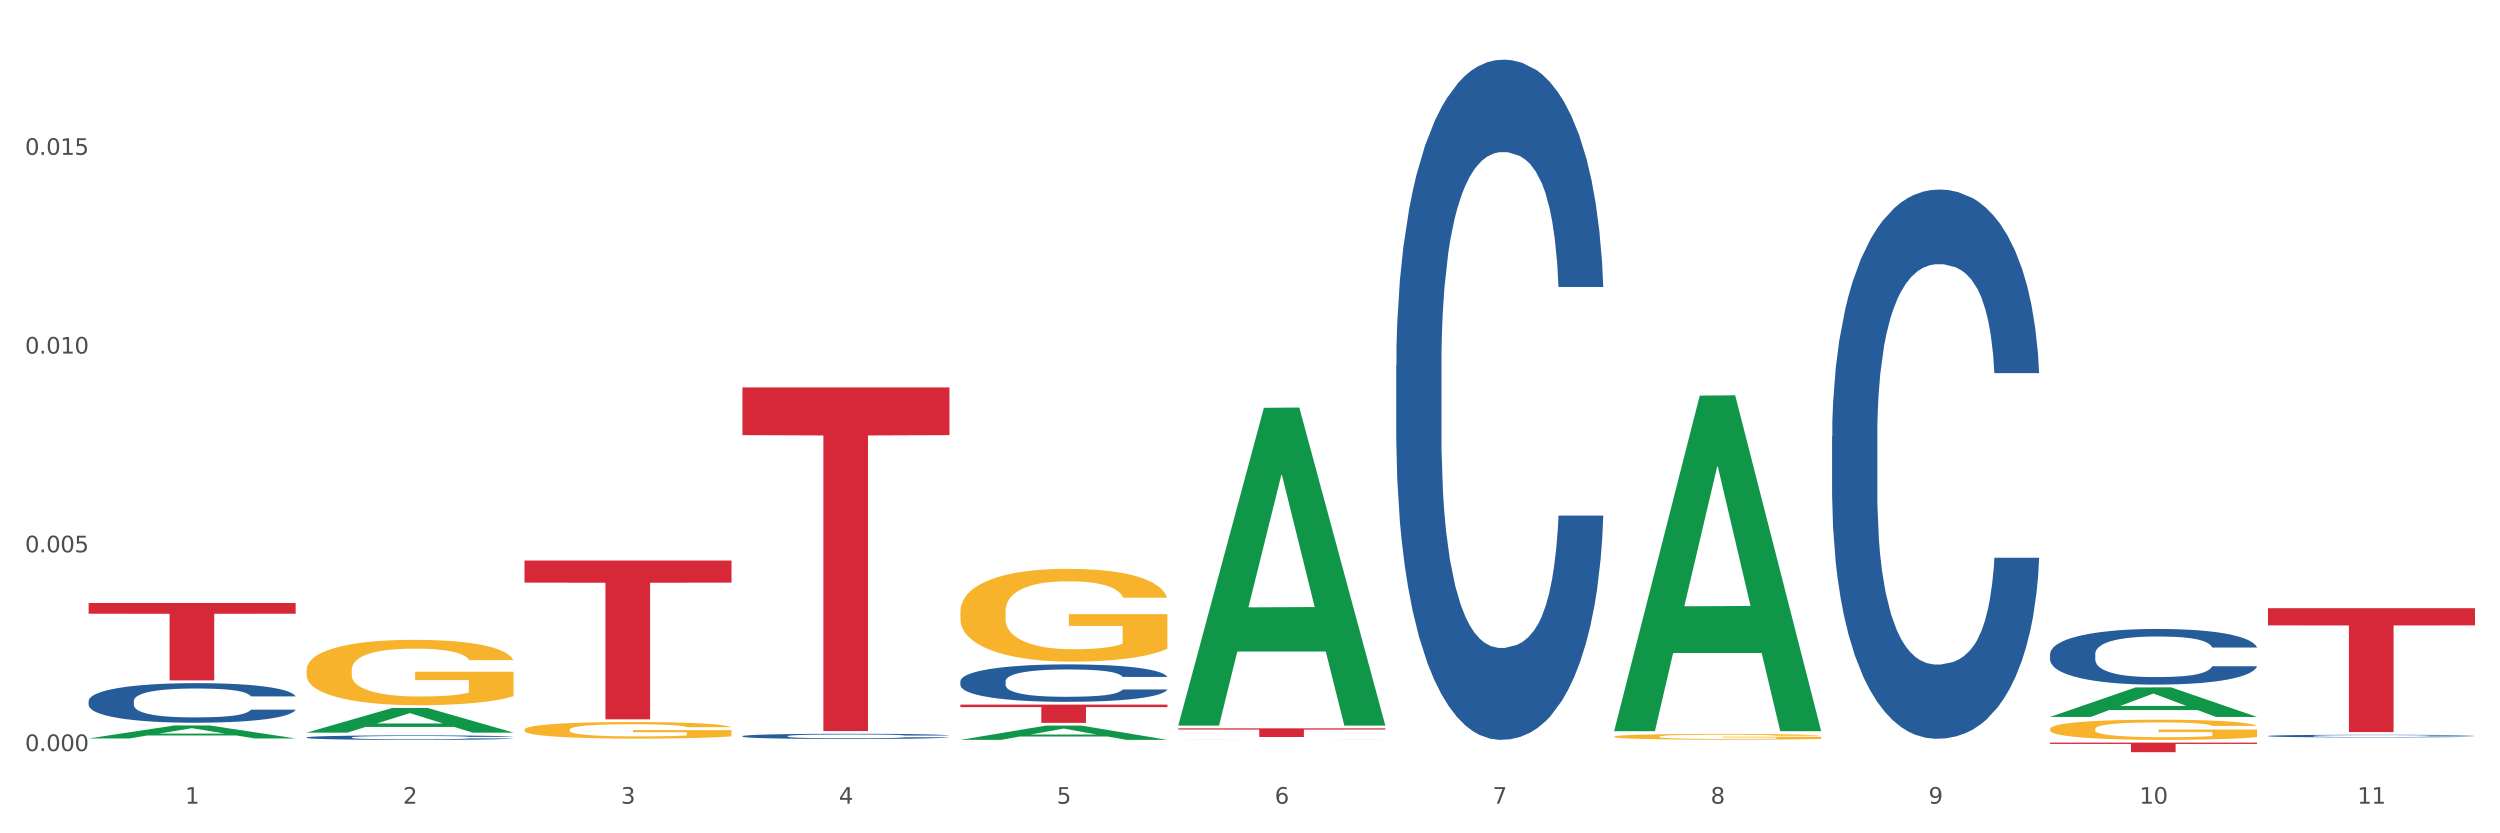 <?xml version="1.0" encoding="utf-8" standalone="no"?>
<!DOCTYPE svg PUBLIC "-//W3C//DTD SVG 1.1//EN"
  "http://www.w3.org/Graphics/SVG/1.1/DTD/svg11.dtd">
<svg xmlns:xlink="http://www.w3.org/1999/xlink" width="1080pt" height="360pt" viewBox="0 0 1080 360" xmlns="http://www.w3.org/2000/svg" version="1.1">
 <rect x="0" y="0" width="1080" height="360" fill="#333333" stroke="none"/>
 <defs>
  <style type="text/css">*{stroke-linejoin: round; stroke-linecap: butt}</style>
 </defs>
 <g id="figure_1">
  <g id="patch_1">
   <path d="M 0 360 
L 1080 360 
L 1080 0 
L 0 0 
z
" style="fill: #ffffff; stroke: #ffffff; stroke-linejoin: miter"/>
  </g>
  <g id="axes_1">
   <g id="matplotlib.axis_1">
    <g id="xtick_1">
     <g id="text_1">
      <!-- 1 -->
      <g style="fill: #4d4d4d" transform="translate(79.949 347.204) scale(0.096 -0.096)">
       <defs>
        <path id="DejaVuSans-31" d="M 794 531 
L 1825 531 
L 1825 4091 
L 703 3866 
L 703 4441 
L 1819 4666 
L 2450 4666 
L 2450 531 
L 3481 531 
L 3481 0 
L 794 0 
L 794 531 
z
" transform="scale(0.016)"/>
       </defs>
       <use xlink:href="#DejaVuSans-31"/>
      </g>
     </g>
    </g>
    <g id="xtick_2">
     <g id="text_2">
      <!-- 2 -->
      <g style="fill: #4d4d4d" transform="translate(174.097 347.204) scale(0.096 -0.096)">
       <defs>
        <path id="DejaVuSans-32" d="M 1228 531 
L 3431 531 
L 3431 0 
L 469 0 
L 469 531 
Q 828 903 1448 1529 
Q 2069 2156 2228 2338 
Q 2531 2678 2651 2914 
Q 2772 3150 2772 3378 
Q 2772 3750 2511 3984 
Q 2250 4219 1831 4219 
Q 1534 4219 1204 4116 
Q 875 4013 500 3803 
L 500 4441 
Q 881 4594 1212 4672 
Q 1544 4750 1819 4750 
Q 2544 4750 2975 4387 
Q 3406 4025 3406 3419 
Q 3406 3131 3298 2873 
Q 3191 2616 2906 2266 
Q 2828 2175 2409 1742 
Q 1991 1309 1228 531 
z
" transform="scale(0.016)"/>
       </defs>
       <use xlink:href="#DejaVuSans-32"/>
      </g>
     </g>
    </g>
    <g id="xtick_3">
     <g id="text_3">
      <!-- 3 -->
      <g style="fill: #4d4d4d" transform="translate(268.244 347.204) scale(0.096 -0.096)">
       <defs>
        <path id="DejaVuSans-33" d="M 2597 2516 
Q 3050 2419 3304 2112 
Q 3559 1806 3559 1356 
Q 3559 666 3084 287 
Q 2609 -91 1734 -91 
Q 1441 -91 1130 -33 
Q 819 25 488 141 
L 488 750 
Q 750 597 1062 519 
Q 1375 441 1716 441 
Q 2309 441 2620 675 
Q 2931 909 2931 1356 
Q 2931 1769 2642 2001 
Q 2353 2234 1838 2234 
L 1294 2234 
L 1294 2753 
L 1863 2753 
Q 2328 2753 2575 2939 
Q 2822 3125 2822 3475 
Q 2822 3834 2567 4026 
Q 2313 4219 1838 4219 
Q 1578 4219 1281 4162 
Q 984 4106 628 3988 
L 628 4550 
Q 988 4650 1302 4700 
Q 1616 4750 1894 4750 
Q 2613 4750 3031 4423 
Q 3450 4097 3450 3541 
Q 3450 3153 3228 2886 
Q 3006 2619 2597 2516 
z
" transform="scale(0.016)"/>
       </defs>
       <use xlink:href="#DejaVuSans-33"/>
      </g>
     </g>
    </g>
    <g id="xtick_4">
     <g id="text_4">
      <!-- 4 -->
      <g style="fill: #4d4d4d" transform="translate(362.392 347.204) scale(0.096 -0.096)">
       <defs>
        <path id="DejaVuSans-34" d="M 2419 4116 
L 825 1625 
L 2419 1625 
L 2419 4116 
z
M 2253 4666 
L 3047 4666 
L 3047 1625 
L 3713 1625 
L 3713 1100 
L 3047 1100 
L 3047 0 
L 2419 0 
L 2419 1100 
L 313 1100 
L 313 1709 
L 2253 4666 
z
" transform="scale(0.016)"/>
       </defs>
       <use xlink:href="#DejaVuSans-34"/>
      </g>
     </g>
    </g>
    <g id="xtick_5">
     <g id="text_5">
      <!-- 5 -->
      <g style="fill: #4d4d4d" transform="translate(456.54 347.204) scale(0.096 -0.096)">
       <defs>
        <path id="DejaVuSans-35" d="M 691 4666 
L 3169 4666 
L 3169 4134 
L 1269 4134 
L 1269 2991 
Q 1406 3038 1543 3061 
Q 1681 3084 1819 3084 
Q 2600 3084 3056 2656 
Q 3513 2228 3513 1497 
Q 3513 744 3044 326 
Q 2575 -91 1722 -91 
Q 1428 -91 1123 -41 
Q 819 9 494 109 
L 494 744 
Q 775 591 1075 516 
Q 1375 441 1709 441 
Q 2250 441 2565 725 
Q 2881 1009 2881 1497 
Q 2881 1984 2565 2268 
Q 2250 2553 1709 2553 
Q 1456 2553 1204 2497 
Q 953 2441 691 2322 
L 691 4666 
z
" transform="scale(0.016)"/>
       </defs>
       <use xlink:href="#DejaVuSans-35"/>
      </g>
     </g>
    </g>
    <g id="xtick_6">
     <g id="text_6">
      <!-- 6 -->
      <g style="fill: #4d4d4d" transform="translate(550.688 347.204) scale(0.096 -0.096)">
       <defs>
        <path id="DejaVuSans-36" d="M 2113 2584 
Q 1688 2584 1439 2293 
Q 1191 2003 1191 1497 
Q 1191 994 1439 701 
Q 1688 409 2113 409 
Q 2538 409 2786 701 
Q 3034 994 3034 1497 
Q 3034 2003 2786 2293 
Q 2538 2584 2113 2584 
z
M 3366 4563 
L 3366 3988 
Q 3128 4100 2886 4159 
Q 2644 4219 2406 4219 
Q 1781 4219 1451 3797 
Q 1122 3375 1075 2522 
Q 1259 2794 1537 2939 
Q 1816 3084 2150 3084 
Q 2853 3084 3261 2657 
Q 3669 2231 3669 1497 
Q 3669 778 3244 343 
Q 2819 -91 2113 -91 
Q 1303 -91 875 529 
Q 447 1150 447 2328 
Q 447 3434 972 4092 
Q 1497 4750 2381 4750 
Q 2619 4750 2861 4703 
Q 3103 4656 3366 4563 
z
" transform="scale(0.016)"/>
       </defs>
       <use xlink:href="#DejaVuSans-36"/>
      </g>
     </g>
    </g>
    <g id="xtick_7">
     <g id="text_7">
      <!-- 7 -->
      <g style="fill: #4d4d4d" transform="translate(644.835 347.204) scale(0.096 -0.096)">
       <defs>
        <path id="DejaVuSans-37" d="M 525 4666 
L 3525 4666 
L 3525 4397 
L 1831 0 
L 1172 0 
L 2766 4134 
L 525 4134 
L 525 4666 
z
" transform="scale(0.016)"/>
       </defs>
       <use xlink:href="#DejaVuSans-37"/>
      </g>
     </g>
    </g>
    <g id="xtick_8">
     <g id="text_8">
      <!-- 8 -->
      <g style="fill: #4d4d4d" transform="translate(738.983 347.204) scale(0.096 -0.096)">
       <defs>
        <path id="DejaVuSans-38" d="M 2034 2216 
Q 1584 2216 1326 1975 
Q 1069 1734 1069 1313 
Q 1069 891 1326 650 
Q 1584 409 2034 409 
Q 2484 409 2743 651 
Q 3003 894 3003 1313 
Q 3003 1734 2745 1975 
Q 2488 2216 2034 2216 
z
M 1403 2484 
Q 997 2584 770 2862 
Q 544 3141 544 3541 
Q 544 4100 942 4425 
Q 1341 4750 2034 4750 
Q 2731 4750 3128 4425 
Q 3525 4100 3525 3541 
Q 3525 3141 3298 2862 
Q 3072 2584 2669 2484 
Q 3125 2378 3379 2068 
Q 3634 1759 3634 1313 
Q 3634 634 3220 271 
Q 2806 -91 2034 -91 
Q 1263 -91 848 271 
Q 434 634 434 1313 
Q 434 1759 690 2068 
Q 947 2378 1403 2484 
z
M 1172 3481 
Q 1172 3119 1398 2916 
Q 1625 2713 2034 2713 
Q 2441 2713 2670 2916 
Q 2900 3119 2900 3481 
Q 2900 3844 2670 4047 
Q 2441 4250 2034 4250 
Q 1625 4250 1398 4047 
Q 1172 3844 1172 3481 
z
" transform="scale(0.016)"/>
       </defs>
       <use xlink:href="#DejaVuSans-38"/>
      </g>
     </g>
    </g>
    <g id="xtick_9">
     <g id="text_9">
      <!-- 9 -->
      <g style="fill: #4d4d4d" transform="translate(833.131 347.204) scale(0.096 -0.096)">
       <defs>
        <path id="DejaVuSans-39" d="M 703 97 
L 703 672 
Q 941 559 1184 500 
Q 1428 441 1663 441 
Q 2288 441 2617 861 
Q 2947 1281 2994 2138 
Q 2813 1869 2534 1725 
Q 2256 1581 1919 1581 
Q 1219 1581 811 2004 
Q 403 2428 403 3163 
Q 403 3881 828 4315 
Q 1253 4750 1959 4750 
Q 2769 4750 3195 4129 
Q 3622 3509 3622 2328 
Q 3622 1225 3098 567 
Q 2575 -91 1691 -91 
Q 1453 -91 1209 -44 
Q 966 3 703 97 
z
M 1959 2075 
Q 2384 2075 2632 2365 
Q 2881 2656 2881 3163 
Q 2881 3666 2632 3958 
Q 2384 4250 1959 4250 
Q 1534 4250 1286 3958 
Q 1038 3666 1038 3163 
Q 1038 2656 1286 2365 
Q 1534 2075 1959 2075 
z
" transform="scale(0.016)"/>
       </defs>
       <use xlink:href="#DejaVuSans-39"/>
      </g>
     </g>
    </g>
    <g id="xtick_10">
     <g id="text_10">
      <!-- 10 -->
      <g style="fill: #4d4d4d" transform="translate(924.224 347.204) scale(0.096 -0.096)">
       <defs>
        <path id="DejaVuSans-30" d="M 2034 4250 
Q 1547 4250 1301 3770 
Q 1056 3291 1056 2328 
Q 1056 1369 1301 889 
Q 1547 409 2034 409 
Q 2525 409 2770 889 
Q 3016 1369 3016 2328 
Q 3016 3291 2770 3770 
Q 2525 4250 2034 4250 
z
M 2034 4750 
Q 2819 4750 3233 4129 
Q 3647 3509 3647 2328 
Q 3647 1150 3233 529 
Q 2819 -91 2034 -91 
Q 1250 -91 836 529 
Q 422 1150 422 2328 
Q 422 3509 836 4129 
Q 1250 4750 2034 4750 
z
" transform="scale(0.016)"/>
       </defs>
       <use xlink:href="#DejaVuSans-31"/>
       <use xlink:href="#DejaVuSans-30" transform="translate(63.623 0)"/>
      </g>
     </g>
    </g>
    <g id="xtick_11">
     <g id="text_11">
      <!-- 11 -->
      <g style="fill: #4d4d4d" transform="translate(1018.372 347.204) scale(0.096 -0.096)">
       <use xlink:href="#DejaVuSans-31"/>
       <use xlink:href="#DejaVuSans-31" transform="translate(63.623 0)"/>
      </g>
     </g>
    </g>
    <g id="xtick_12"/>
    <g id="xtick_13"/>
    <g id="xtick_14"/>
    <g id="xtick_15"/>
    <g id="xtick_16"/>
    <g id="xtick_17"/>
    <g id="xtick_18"/>
    <g id="xtick_19"/>
    <g id="xtick_20"/>
    <g id="xtick_21"/>
   </g>
   <g id="matplotlib.axis_2">
    <g id="ytick_1">
     <g id="text_12">
      <!-- 0.000 -->
      <g style="fill: #4d4d4d" transform="translate(10.8 324.458) scale(0.096 -0.096)">
       <defs>
        <path id="DejaVuSans-2e" d="M 684 794 
L 1344 794 
L 1344 0 
L 684 0 
L 684 794 
z
" transform="scale(0.016)"/>
       </defs>
       <use xlink:href="#DejaVuSans-30"/>
       <use xlink:href="#DejaVuSans-2e" transform="translate(63.623 0)"/>
       <use xlink:href="#DejaVuSans-30" transform="translate(95.41 0)"/>
       <use xlink:href="#DejaVuSans-30" transform="translate(159.033 0)"/>
       <use xlink:href="#DejaVuSans-30" transform="translate(222.656 0)"/>
      </g>
     </g>
    </g>
    <g id="ytick_2">
     <g id="text_13">
      <!-- 0.005 -->
      <g style="fill: #4d4d4d" transform="translate(10.8 238.602) scale(0.096 -0.096)">
       <use xlink:href="#DejaVuSans-30"/>
       <use xlink:href="#DejaVuSans-2e" transform="translate(63.623 0)"/>
       <use xlink:href="#DejaVuSans-30" transform="translate(95.41 0)"/>
       <use xlink:href="#DejaVuSans-30" transform="translate(159.033 0)"/>
       <use xlink:href="#DejaVuSans-35" transform="translate(222.656 0)"/>
      </g>
     </g>
    </g>
    <g id="ytick_3">
     <g id="text_14">
      <!-- 0.010 -->
      <g style="fill: #4d4d4d" transform="translate(10.8 152.746) scale(0.096 -0.096)">
       <use xlink:href="#DejaVuSans-30"/>
       <use xlink:href="#DejaVuSans-2e" transform="translate(63.623 0)"/>
       <use xlink:href="#DejaVuSans-30" transform="translate(95.41 0)"/>
       <use xlink:href="#DejaVuSans-31" transform="translate(159.033 0)"/>
       <use xlink:href="#DejaVuSans-30" transform="translate(222.656 0)"/>
      </g>
     </g>
    </g>
    <g id="ytick_4">
     <g id="text_15">
      <!-- 0.015 -->
      <g style="fill: #4d4d4d" transform="translate(10.8 66.89) scale(0.096 -0.096)">
       <use xlink:href="#DejaVuSans-30"/>
       <use xlink:href="#DejaVuSans-2e" transform="translate(63.623 0)"/>
       <use xlink:href="#DejaVuSans-30" transform="translate(95.41 0)"/>
       <use xlink:href="#DejaVuSans-31" transform="translate(159.033 0)"/>
       <use xlink:href="#DejaVuSans-35" transform="translate(222.656 0)"/>
      </g>
     </g>
    </g>
    <g id="ytick_5"/>
    <g id="ytick_6"/>
    <g id="ytick_7"/>
    <g id="ytick_8"/>
   </g>
   <g id="PolyCollection_1">
    <path d="M 38.283 319.004 
L 38.375 318.999 
L 75.258 313.408 
L 90.564 313.402 
L 127.723 319.015 
L 110.02 319.015 
L 101.998 317.708 
L 63.916 317.708 
L 63.64 317.729 
L 55.894 319.015 
L 38.283 319.015 
L 38.283 319.004 
L 68.711 316.928 
L 97.203 316.922 
L 83.095 314.598 
L 82.911 314.588 
L 82.727 314.604 
L 68.619 316.922 
L 68.711 316.928 
L 38.283 319.004 
z
" clip-path="url(#p305542e93d)" style="fill: #109648"/>
    <path d="M 509.021 314.652 
L 598.462 314.652 
L 598.462 315.171 
L 563.279 315.174 
L 563.279 318.386 
L 543.992 318.386 
L 543.992 315.174 
L 509.021 315.171 
L 509.021 314.656 
L 509.021 314.652 
z
" clip-path="url(#p305542e93d)" style="fill: #d62839"/>
    <path d="M 414.874 304.378 
L 504.314 304.378 
L 504.314 305.474 
L 469.131 305.482 
L 469.131 312.268 
L 449.844 312.268 
L 449.844 305.482 
L 414.874 305.474 
L 414.874 304.385 
L 414.874 304.378 
z
" clip-path="url(#p305542e93d)" style="fill: #d62839"/>
    <path d="M 320.726 167.349 
L 410.166 167.349 
L 410.166 187.98 
L 374.984 188.119 
L 374.984 315.81 
L 355.697 315.81 
L 355.697 188.119 
L 320.726 187.98 
L 320.726 167.488 
L 320.726 167.349 
z
" clip-path="url(#p305542e93d)" style="fill: #d62839"/>
    <path d="M 38.283 302.803 
L 38.389 302.788 
L 38.389 302.35 
L 38.706 301.757 
L 39.869 300.663 
L 41.349 299.835 
L 43.886 298.867 
L 45.261 298.461 
L 47.058 298.008 
L 50.758 297.274 
L 54.987 296.649 
L 57.947 296.305 
L 60.167 296.087 
L 65.136 295.696 
L 67.991 295.524 
L 70.951 295.384 
L 73.488 295.29 
L 77.717 295.181 
L 81.1 295.134 
L 85.012 295.118 
L 88.289 295.134 
L 92.624 295.196 
L 98.967 295.384 
L 101.399 295.493 
L 104.676 295.681 
L 108.059 295.93 
L 110.808 296.18 
L 113.98 296.54 
L 117.257 297.008 
L 120.429 297.602 
L 122.649 298.148 
L 124.446 298.726 
L 126.032 299.429 
L 127.195 300.195 
L 127.723 300.835 
L 108.376 300.835 
L 107.848 300.257 
L 106.79 299.632 
L 105.733 299.211 
L 104.57 298.867 
L 102.773 298.476 
L 101.187 298.227 
L 98.544 297.93 
L 96.113 297.742 
L 94.104 297.633 
L 91.672 297.539 
L 86.492 297.446 
L 82.792 297.446 
L 80.466 297.477 
L 77.611 297.555 
L 75.18 297.664 
L 72.325 297.852 
L 70.105 298.055 
L 67.885 298.32 
L 66.616 298.508 
L 64.713 298.851 
L 63.445 299.133 
L 61.753 299.617 
L 60.802 299.96 
L 59.11 300.851 
L 58.37 301.507 
L 58.053 301.96 
L 57.841 302.46 
L 57.841 304.896 
L 58.476 305.99 
L 59.004 306.458 
L 59.85 306.989 
L 61.436 307.677 
L 63.762 308.348 
L 66.193 308.833 
L 68.202 309.129 
L 70.105 309.348 
L 72.008 309.52 
L 74.334 309.676 
L 76.237 309.77 
L 79.091 309.863 
L 82.475 309.91 
L 85.118 309.91 
L 90.509 309.832 
L 92.941 309.754 
L 95.267 309.645 
L 97.804 309.473 
L 99.813 309.285 
L 100.976 309.145 
L 102.879 308.848 
L 104.359 308.536 
L 105.628 308.176 
L 106.473 307.864 
L 107.425 307.395 
L 108.165 306.864 
L 108.376 306.583 
L 127.723 306.583 
L 127.3 307.146 
L 126.56 307.692 
L 125.08 308.426 
L 123.917 308.848 
L 122.12 309.364 
L 120.217 309.801 
L 117.574 310.285 
L 115.142 310.644 
L 112.605 310.957 
L 109.856 311.238 
L 104.887 311.628 
L 103.09 311.738 
L 99.284 311.925 
L 96.324 312.035 
L 91.989 312.144 
L 87.549 312.206 
L 82.897 312.222 
L 78.774 312.191 
L 74.228 312.097 
L 71.374 312.003 
L 68.202 311.863 
L 64.502 311.644 
L 61.013 311.379 
L 57.736 311.066 
L 54.67 310.707 
L 51.815 310.301 
L 48.115 309.629 
L 45.366 308.973 
L 43.358 308.364 
L 41.983 307.848 
L 40.609 307.192 
L 39.869 306.739 
L 38.706 305.646 
L 38.283 304.631 
L 38.283 302.803 
z
" clip-path="url(#p305542e93d)" style="fill: #255c99"/>
    <path d="M 132.431 318.558 
L 132.536 318.556 
L 132.536 318.506 
L 132.854 318.438 
L 134.016 318.314 
L 135.497 318.22 
L 138.034 318.109 
L 139.408 318.063 
L 141.206 318.012 
L 144.906 317.928 
L 149.135 317.857 
L 152.095 317.818 
L 154.315 317.793 
L 159.284 317.748 
L 162.138 317.729 
L 165.099 317.713 
L 167.636 317.702 
L 171.865 317.69 
L 175.248 317.684 
L 179.16 317.682 
L 182.437 317.684 
L 186.771 317.691 
L 193.115 317.713 
L 195.546 317.725 
L 198.824 317.747 
L 202.207 317.775 
L 204.956 317.803 
L 208.127 317.844 
L 211.405 317.898 
L 214.576 317.965 
L 216.796 318.028 
L 218.594 318.093 
L 220.179 318.173 
L 221.342 318.261 
L 221.871 318.334 
L 202.524 318.334 
L 201.995 318.268 
L 200.938 318.197 
L 199.881 318.149 
L 198.718 318.109 
L 196.921 318.065 
L 195.335 318.036 
L 192.692 318.003 
L 190.26 317.981 
L 188.252 317.969 
L 185.82 317.958 
L 180.64 317.948 
L 176.939 317.948 
L 174.614 317.951 
L 171.759 317.96 
L 169.327 317.972 
L 166.473 317.994 
L 164.253 318.017 
L 162.033 318.047 
L 160.764 318.068 
L 158.861 318.108 
L 157.592 318.14 
L 155.901 318.195 
L 154.949 318.234 
L 153.258 318.335 
L 152.518 318.41 
L 152.201 318.462 
L 151.989 318.519 
L 151.989 318.796 
L 152.623 318.921 
L 153.152 318.974 
L 153.998 319.034 
L 155.584 319.113 
L 157.91 319.189 
L 160.341 319.244 
L 162.35 319.278 
L 164.253 319.303 
L 166.156 319.323 
L 168.482 319.34 
L 170.385 319.351 
L 173.239 319.362 
L 176.622 319.367 
L 179.265 319.367 
L 184.657 319.358 
L 187.089 319.349 
L 189.414 319.337 
L 191.952 319.317 
L 193.961 319.296 
L 195.123 319.28 
L 197.026 319.246 
L 198.507 319.211 
L 199.775 319.17 
L 200.621 319.134 
L 201.572 319.081 
L 202.313 319.02 
L 202.524 318.988 
L 221.871 318.988 
L 221.448 319.052 
L 220.708 319.114 
L 219.228 319.198 
L 218.065 319.246 
L 216.268 319.305 
L 214.365 319.355 
L 211.722 319.41 
L 209.29 319.451 
L 206.753 319.486 
L 204.004 319.518 
L 199.035 319.563 
L 197.238 319.575 
L 193.432 319.597 
L 190.472 319.609 
L 186.137 319.621 
L 181.697 319.629 
L 177.045 319.63 
L 172.922 319.627 
L 168.376 319.616 
L 165.521 319.605 
L 162.35 319.589 
L 158.65 319.565 
L 155.161 319.534 
L 151.883 319.499 
L 148.817 319.458 
L 145.963 319.412 
L 142.263 319.335 
L 139.514 319.26 
L 137.505 319.191 
L 136.131 319.132 
L 134.757 319.058 
L 134.016 319.006 
L 132.854 318.881 
L 132.431 318.766 
L 132.431 318.558 
z
" clip-path="url(#p305542e93d)" style="fill: #255c99"/>
    <path d="M 320.726 318.003 
L 320.832 318.001 
L 320.832 317.943 
L 321.149 317.865 
L 322.312 317.721 
L 323.792 317.612 
L 326.329 317.484 
L 327.704 317.43 
L 329.501 317.371 
L 333.201 317.274 
L 337.43 317.192 
L 340.39 317.146 
L 342.61 317.118 
L 347.579 317.066 
L 350.434 317.043 
L 353.394 317.025 
L 355.931 317.013 
L 360.16 316.998 
L 363.543 316.992 
L 367.455 316.99 
L 370.732 316.992 
L 375.067 317 
L 381.41 317.025 
L 383.842 317.039 
L 387.119 317.064 
L 390.502 317.097 
L 393.251 317.13 
L 396.423 317.177 
L 399.7 317.239 
L 402.872 317.317 
L 405.092 317.389 
L 406.889 317.465 
L 408.475 317.558 
L 409.638 317.659 
L 410.166 317.743 
L 390.819 317.743 
L 390.291 317.667 
L 389.233 317.585 
L 388.176 317.529 
L 387.013 317.484 
L 385.216 317.432 
L 383.63 317.4 
L 380.987 317.36 
L 378.556 317.336 
L 376.547 317.321 
L 374.115 317.309 
L 368.935 317.297 
L 365.235 317.297 
L 362.909 317.301 
L 360.054 317.311 
L 357.623 317.325 
L 354.768 317.35 
L 352.548 317.377 
L 350.328 317.412 
L 349.059 317.437 
L 347.156 317.482 
L 345.888 317.519 
L 344.196 317.583 
L 343.245 317.628 
L 341.553 317.745 
L 340.813 317.832 
L 340.496 317.891 
L 340.284 317.957 
L 340.284 318.278 
L 340.919 318.422 
L 341.447 318.484 
L 342.293 318.554 
L 343.879 318.645 
L 346.205 318.733 
L 348.636 318.797 
L 350.645 318.836 
L 352.548 318.865 
L 354.451 318.888 
L 356.777 318.908 
L 358.68 318.921 
L 361.534 318.933 
L 364.918 318.939 
L 367.561 318.939 
L 372.952 318.929 
L 375.384 318.919 
L 377.71 318.904 
L 380.247 318.881 
L 382.256 318.857 
L 383.419 318.838 
L 385.322 318.799 
L 386.802 318.758 
L 388.071 318.711 
L 388.916 318.669 
L 389.868 318.608 
L 390.608 318.538 
L 390.819 318.501 
L 410.166 318.501 
L 409.743 318.575 
L 409.003 318.647 
L 407.523 318.744 
L 406.36 318.799 
L 404.563 318.867 
L 402.66 318.925 
L 400.017 318.988 
L 397.585 319.036 
L 395.048 319.077 
L 392.299 319.114 
L 387.33 319.165 
L 385.533 319.18 
L 381.727 319.205 
L 378.767 319.219 
L 374.432 319.233 
L 369.992 319.242 
L 365.34 319.244 
L 361.217 319.24 
L 356.671 319.227 
L 353.817 319.215 
L 350.645 319.196 
L 346.945 319.168 
L 343.456 319.133 
L 340.179 319.091 
L 337.113 319.044 
L 334.258 318.991 
L 330.558 318.902 
L 327.809 318.816 
L 325.801 318.735 
L 324.426 318.667 
L 323.052 318.581 
L 322.312 318.521 
L 321.149 318.377 
L 320.726 318.243 
L 320.726 318.003 
z
" clip-path="url(#p305542e93d)" style="fill: #255c99"/>
    <path d="M 414.874 294.287 
L 414.979 294.272 
L 414.979 293.859 
L 415.297 293.297 
L 416.46 292.263 
L 417.94 291.48 
L 420.477 290.563 
L 421.851 290.179 
L 423.649 289.751 
L 427.349 289.056 
L 431.578 288.465 
L 434.538 288.14 
L 436.758 287.933 
L 441.727 287.564 
L 444.581 287.401 
L 447.542 287.268 
L 450.079 287.18 
L 454.308 287.076 
L 457.691 287.032 
L 461.603 287.017 
L 464.88 287.032 
L 469.214 287.091 
L 475.558 287.268 
L 477.989 287.372 
L 481.267 287.549 
L 484.65 287.785 
L 487.399 288.022 
L 490.57 288.362 
L 493.848 288.805 
L 497.019 289.367 
L 499.239 289.884 
L 501.037 290.43 
L 502.622 291.095 
L 503.785 291.819 
L 504.314 292.425 
L 484.967 292.425 
L 484.438 291.879 
L 483.381 291.288 
L 482.324 290.889 
L 481.161 290.563 
L 479.364 290.194 
L 477.778 289.958 
L 475.135 289.677 
L 472.703 289.5 
L 470.695 289.396 
L 468.263 289.307 
L 463.083 289.219 
L 459.382 289.219 
L 457.057 289.248 
L 454.202 289.322 
L 451.77 289.426 
L 448.916 289.603 
L 446.696 289.795 
L 444.476 290.046 
L 443.207 290.224 
L 441.304 290.549 
L 440.035 290.815 
L 438.344 291.273 
L 437.392 291.598 
L 435.701 292.44 
L 434.961 293.061 
L 434.644 293.489 
L 434.432 293.962 
L 434.432 296.267 
L 435.066 297.302 
L 435.595 297.745 
L 436.441 298.247 
L 438.027 298.898 
L 440.353 299.533 
L 442.784 299.991 
L 444.793 300.272 
L 446.696 300.479 
L 448.599 300.641 
L 450.925 300.789 
L 452.828 300.878 
L 455.682 300.966 
L 459.065 301.011 
L 461.708 301.011 
L 467.1 300.937 
L 469.532 300.863 
L 471.858 300.759 
L 474.395 300.597 
L 476.404 300.42 
L 477.566 300.287 
L 479.469 300.006 
L 480.95 299.71 
L 482.218 299.37 
L 483.064 299.075 
L 484.015 298.632 
L 484.756 298.129 
L 484.967 297.863 
L 504.314 297.863 
L 503.891 298.395 
L 503.151 298.912 
L 501.671 299.607 
L 500.508 300.006 
L 498.711 300.493 
L 496.808 300.907 
L 494.165 301.365 
L 491.733 301.705 
L 489.196 302.001 
L 486.447 302.267 
L 481.478 302.636 
L 479.681 302.74 
L 475.875 302.917 
L 472.915 303.02 
L 468.58 303.124 
L 464.14 303.183 
L 459.488 303.198 
L 455.365 303.168 
L 450.819 303.079 
L 447.964 302.991 
L 444.793 302.858 
L 441.093 302.651 
L 437.604 302.4 
L 434.326 302.104 
L 431.26 301.764 
L 428.406 301.38 
L 424.706 300.745 
L 421.957 300.124 
L 419.948 299.548 
L 418.574 299.06 
L 417.2 298.44 
L 416.46 298.011 
L 415.297 296.977 
L 414.874 296.016 
L 414.874 294.287 
z
" clip-path="url(#p305542e93d)" style="fill: #255c99"/>
    <path d="M 603.169 157.8 
L 603.275 157.532 
L 603.275 150.017 
L 603.592 139.819 
L 604.755 121.033 
L 606.235 106.809 
L 608.772 90.17 
L 610.147 83.192 
L 611.944 75.409 
L 615.644 62.795 
L 619.873 52.06 
L 622.833 46.156 
L 625.053 42.399 
L 630.022 35.689 
L 632.877 32.737 
L 635.837 30.322 
L 638.374 28.712 
L 642.603 26.833 
L 645.986 26.028 
L 649.898 25.759 
L 653.175 26.028 
L 657.51 27.101 
L 663.853 30.322 
L 666.285 32.201 
L 669.562 35.421 
L 672.945 39.715 
L 675.694 44.009 
L 678.866 50.182 
L 682.143 58.233 
L 685.315 68.431 
L 687.535 77.824 
L 689.332 87.754 
L 690.918 99.831 
L 692.081 112.981 
L 692.609 123.985 
L 673.262 123.985 
L 672.734 114.055 
L 671.676 103.32 
L 670.619 96.074 
L 669.456 90.17 
L 667.659 83.46 
L 666.073 79.166 
L 663.43 74.067 
L 660.999 70.847 
L 658.99 68.968 
L 656.558 67.358 
L 651.378 65.747 
L 647.678 65.747 
L 645.352 66.284 
L 642.497 67.626 
L 640.066 69.505 
L 637.211 72.725 
L 634.991 76.214 
L 632.771 80.776 
L 631.502 83.997 
L 629.599 89.901 
L 628.331 94.732 
L 626.639 103.052 
L 625.688 108.956 
L 623.996 124.253 
L 623.256 135.525 
L 622.939 143.308 
L 622.727 151.896 
L 622.727 193.762 
L 623.362 212.549 
L 623.89 220.6 
L 624.736 229.725 
L 626.322 241.533 
L 628.648 253.073 
L 631.079 261.393 
L 633.088 266.492 
L 634.991 270.249 
L 636.894 273.201 
L 639.22 275.885 
L 641.123 277.495 
L 643.977 279.106 
L 647.361 279.911 
L 650.004 279.911 
L 655.395 278.569 
L 657.827 277.227 
L 660.153 275.348 
L 662.69 272.396 
L 664.699 269.176 
L 665.862 266.76 
L 667.765 261.661 
L 669.245 256.294 
L 670.514 250.121 
L 671.359 244.754 
L 672.311 236.702 
L 673.051 227.578 
L 673.262 222.747 
L 692.609 222.747 
L 692.186 232.408 
L 691.446 241.802 
L 689.966 254.415 
L 688.803 261.661 
L 687.006 270.518 
L 685.103 278.032 
L 682.46 286.352 
L 680.028 292.524 
L 677.491 297.892 
L 674.742 302.723 
L 669.773 309.432 
L 667.976 311.311 
L 664.17 314.531 
L 661.21 316.41 
L 656.875 318.288 
L 652.435 319.362 
L 647.783 319.63 
L 643.66 319.094 
L 639.114 317.483 
L 636.26 315.873 
L 633.088 313.458 
L 629.388 309.7 
L 625.899 305.138 
L 622.622 299.771 
L 619.556 293.598 
L 616.701 286.62 
L 613.001 275.08 
L 610.252 263.808 
L 608.244 253.342 
L 606.869 244.485 
L 605.495 233.214 
L 604.755 225.431 
L 603.592 206.644 
L 603.169 189.2 
L 603.169 157.8 
z
" clip-path="url(#p305542e93d)" style="fill: #255c99"/>
    <path d="M 885.612 320.811 
L 975.052 320.811 
L 975.052 321.386 
L 939.87 321.39 
L 939.87 324.95 
L 920.583 324.95 
L 920.583 321.39 
L 885.612 321.386 
L 885.612 320.814 
L 885.612 320.811 
z
" clip-path="url(#p305542e93d)" style="fill: #d62839"/>
    <path d="M 791.464 188.492 
L 791.57 188.275 
L 791.57 182.207 
L 791.887 173.973 
L 793.05 158.803 
L 794.53 147.318 
L 797.068 133.882 
L 798.442 128.248 
L 800.239 121.964 
L 803.939 111.778 
L 808.168 103.11 
L 811.129 98.343 
L 813.349 95.309 
L 818.318 89.891 
L 821.172 87.508 
L 824.132 85.557 
L 826.67 84.257 
L 830.898 82.74 
L 834.282 82.09 
L 838.193 81.873 
L 841.471 82.09 
L 845.805 82.957 
L 852.148 85.557 
L 854.58 87.074 
L 857.857 89.675 
L 861.24 93.142 
L 863.989 96.609 
L 867.161 101.593 
L 870.438 108.094 
L 873.61 116.329 
L 875.83 123.914 
L 877.627 131.932 
L 879.213 141.684 
L 880.376 152.302 
L 880.905 161.187 
L 861.558 161.187 
L 861.029 153.169 
L 859.972 144.501 
L 858.915 138.65 
L 857.752 133.882 
L 855.954 128.465 
L 854.369 124.997 
L 851.726 120.88 
L 849.294 118.28 
L 847.285 116.763 
L 844.854 115.462 
L 839.673 114.162 
L 835.973 114.162 
L 833.647 114.596 
L 830.793 115.679 
L 828.361 117.196 
L 825.507 119.796 
L 823.287 122.614 
L 821.066 126.298 
L 819.798 128.898 
L 817.895 133.666 
L 816.626 137.566 
L 814.935 144.284 
L 813.983 149.052 
L 812.291 161.404 
L 811.551 170.505 
L 811.234 176.79 
L 811.023 183.724 
L 811.023 217.53 
L 811.657 232.699 
L 812.186 239.201 
L 813.032 246.568 
L 814.617 256.103 
L 816.943 265.422 
L 819.375 272.14 
L 821.384 276.257 
L 823.287 279.291 
L 825.189 281.675 
L 827.515 283.842 
L 829.418 285.142 
L 832.273 286.442 
L 835.656 287.092 
L 838.299 287.092 
L 843.691 286.009 
L 846.122 284.925 
L 848.448 283.408 
L 850.986 281.024 
L 852.994 278.424 
L 854.157 276.474 
L 856.06 272.356 
L 857.54 268.022 
L 858.809 263.038 
L 859.655 258.704 
L 860.606 252.203 
L 861.346 244.835 
L 861.558 240.934 
L 880.905 240.934 
L 880.482 248.736 
L 879.742 256.32 
L 878.262 266.505 
L 877.099 272.356 
L 875.301 279.508 
L 873.398 285.575 
L 870.755 292.293 
L 868.324 297.277 
L 865.787 301.611 
L 863.038 305.512 
L 858.069 310.93 
L 856.272 312.447 
L 852.466 315.047 
L 849.505 316.564 
L 845.171 318.081 
L 840.731 318.948 
L 836.079 319.164 
L 831.956 318.731 
L 827.41 317.431 
L 824.555 316.131 
L 821.384 314.18 
L 817.683 311.146 
L 814.194 307.462 
L 810.917 303.128 
L 807.851 298.144 
L 804.997 292.51 
L 801.296 283.192 
L 798.548 274.09 
L 796.539 265.638 
L 795.165 258.487 
L 793.79 249.386 
L 793.05 243.101 
L 791.887 227.932 
L 791.464 213.846 
L 791.464 188.492 
z
" clip-path="url(#p305542e93d)" style="fill: #255c99"/>
    <path d="M 132.431 289.471 
L 132.536 289.445 
L 132.536 288.516 
L 132.747 287.716 
L 133.803 285.782 
L 135.387 284.182 
L 136.549 283.331 
L 137.71 282.634 
L 139.083 281.938 
L 140.773 281.215 
L 143.835 280.158 
L 145.736 279.616 
L 148.059 279.048 
L 152.283 278.223 
L 155.345 277.759 
L 158.513 277.372 
L 163.687 276.907 
L 167.066 276.701 
L 170.657 276.546 
L 174.986 276.443 
L 178.26 276.417 
L 185.44 276.495 
L 191.565 276.727 
L 194.521 276.907 
L 198.323 277.217 
L 200.329 277.423 
L 203.603 277.836 
L 206.982 278.378 
L 209.305 278.842 
L 212.79 279.719 
L 215.43 280.596 
L 217.858 281.68 
L 219.125 282.428 
L 220.076 283.124 
L 220.921 283.924 
L 221.765 285.188 
L 202.758 285.188 
L 202.019 284.285 
L 200.857 283.434 
L 199.168 282.608 
L 197.689 282.093 
L 195.155 281.448 
L 192.832 281.035 
L 190.403 280.725 
L 187.446 280.467 
L 185.123 280.338 
L 181.85 280.235 
L 175.408 280.261 
L 171.079 280.467 
L 168.122 280.725 
L 166.222 280.957 
L 164.532 281.215 
L 162.631 281.577 
L 160.414 282.118 
L 158.83 282.608 
L 157.246 283.228 
L 155.979 283.847 
L 154.817 284.569 
L 153.867 285.343 
L 153.128 286.143 
L 152.494 287.123 
L 151.966 288.748 
L 151.966 292.282 
L 152.177 293.082 
L 152.705 294.14 
L 153.339 294.94 
L 154.395 295.894 
L 155.345 296.539 
L 157.14 297.468 
L 159.147 298.242 
L 160.731 298.732 
L 162.314 299.144 
L 165.06 299.712 
L 168.122 300.176 
L 170.762 300.46 
L 174.353 300.718 
L 176.781 300.821 
L 178.893 300.873 
L 184.067 300.873 
L 187.763 300.795 
L 191.882 300.615 
L 195.049 300.383 
L 197.689 300.099 
L 200.646 299.635 
L 202.547 299.196 
L 202.547 293.804 
L 179.316 293.779 
L 179.316 290.193 
L 221.871 290.193 
L 221.871 300.718 
L 220.076 301.26 
L 218.069 301.75 
L 215.958 302.189 
L 212.79 302.73 
L 208.988 303.246 
L 205.609 303.607 
L 202.019 303.917 
L 197.795 304.201 
L 192.304 304.459 
L 188.925 304.562 
L 184.701 304.639 
L 179.738 304.665 
L 175.408 304.613 
L 171.185 304.484 
L 166.75 304.252 
L 162.42 303.917 
L 159.147 303.582 
L 155.873 303.169 
L 152.388 302.627 
L 149.643 302.111 
L 147.531 301.647 
L 145.208 301.053 
L 142.674 300.28 
L 140.773 299.583 
L 139.083 298.861 
L 137.288 297.932 
L 136.021 297.132 
L 134.754 296.126 
L 134.015 295.378 
L 133.17 294.217 
L 132.536 292.592 
L 132.431 289.471 
z
" clip-path="url(#p305542e93d)" style="fill: #f7b32b"/>
    <path d="M 226.578 242.161 
L 316.019 242.161 
L 316.019 251.691 
L 280.836 251.756 
L 280.836 310.741 
L 261.549 310.741 
L 261.549 251.756 
L 226.578 251.691 
L 226.578 242.225 
L 226.578 242.161 
z
" clip-path="url(#p305542e93d)" style="fill: #d62839"/>
    <path d="M 38.283 260.482 
L 127.723 260.482 
L 127.723 265.131 
L 92.541 265.163 
L 92.541 293.938 
L 73.254 293.938 
L 73.254 265.163 
L 38.283 265.131 
L 38.283 260.513 
L 38.283 260.482 
z
" clip-path="url(#p305542e93d)" style="fill: #d62839"/>
    <path d="M 885.612 314.938 
L 885.718 314.93 
L 885.718 314.644 
L 885.929 314.397 
L 886.985 313.799 
L 888.569 313.305 
L 889.73 313.042 
L 890.892 312.827 
L 892.265 312.612 
L 893.954 312.389 
L 897.016 312.063 
L 898.917 311.895 
L 901.24 311.72 
L 905.464 311.465 
L 908.526 311.322 
L 911.694 311.202 
L 916.869 311.059 
L 920.248 310.995 
L 923.838 310.947 
L 928.167 310.915 
L 931.441 310.908 
L 938.622 310.931 
L 944.746 311.003 
L 947.703 311.059 
L 951.504 311.154 
L 953.511 311.218 
L 956.784 311.346 
L 960.163 311.513 
L 962.486 311.656 
L 965.971 311.927 
L 968.611 312.198 
L 971.04 312.533 
L 972.307 312.764 
L 973.257 312.979 
L 974.102 313.226 
L 974.947 313.616 
L 955.939 313.616 
L 955.2 313.337 
L 954.039 313.074 
L 952.349 312.819 
L 950.871 312.66 
L 948.336 312.461 
L 946.013 312.333 
L 943.585 312.238 
L 940.628 312.158 
L 938.305 312.118 
L 935.031 312.086 
L 928.59 312.094 
L 924.26 312.158 
L 921.304 312.238 
L 919.403 312.31 
L 917.713 312.389 
L 915.813 312.501 
L 913.595 312.668 
L 912.011 312.819 
L 910.427 313.011 
L 909.16 313.202 
L 907.999 313.425 
L 907.048 313.664 
L 906.309 313.911 
L 905.675 314.213 
L 905.147 314.715 
L 905.147 315.807 
L 905.359 316.054 
L 905.887 316.38 
L 906.52 316.627 
L 907.576 316.922 
L 908.526 317.121 
L 910.322 317.408 
L 912.328 317.647 
L 913.912 317.798 
L 915.496 317.926 
L 918.241 318.101 
L 921.304 318.244 
L 923.944 318.332 
L 927.534 318.412 
L 929.963 318.443 
L 932.075 318.459 
L 937.249 318.459 
L 940.945 318.435 
L 945.063 318.38 
L 948.231 318.308 
L 950.871 318.22 
L 953.827 318.077 
L 955.728 317.942 
L 955.728 316.277 
L 932.497 316.269 
L 932.497 315.161 
L 975.052 315.161 
L 975.052 318.412 
L 973.257 318.579 
L 971.251 318.73 
L 969.139 318.866 
L 965.971 319.033 
L 962.17 319.192 
L 958.79 319.304 
L 955.2 319.399 
L 950.976 319.487 
L 945.485 319.567 
L 942.106 319.598 
L 937.882 319.622 
L 932.919 319.63 
L 928.59 319.614 
L 924.366 319.575 
L 919.931 319.503 
L 915.601 319.399 
L 912.328 319.296 
L 909.054 319.168 
L 905.57 319.001 
L 902.824 318.842 
L 900.712 318.698 
L 898.389 318.515 
L 895.855 318.276 
L 893.954 318.061 
L 892.265 317.838 
L 890.469 317.551 
L 889.202 317.304 
L 887.935 316.994 
L 887.196 316.763 
L 886.351 316.404 
L 885.718 315.902 
L 885.612 314.938 
z
" clip-path="url(#p305542e93d)" style="fill: #f7b32b"/>
    <path d="M 697.317 318.211 
L 697.422 318.209 
L 697.422 318.127 
L 697.633 318.056 
L 698.689 317.884 
L 700.273 317.742 
L 701.435 317.667 
L 702.597 317.605 
L 703.969 317.543 
L 705.659 317.479 
L 708.721 317.386 
L 710.622 317.338 
L 712.945 317.287 
L 717.169 317.214 
L 720.231 317.173 
L 723.399 317.139 
L 728.573 317.097 
L 731.952 317.079 
L 735.543 317.065 
L 739.872 317.056 
L 743.146 317.054 
L 750.326 317.061 
L 756.451 317.081 
L 759.407 317.097 
L 763.209 317.125 
L 765.215 317.143 
L 768.489 317.18 
L 771.868 317.228 
L 774.191 317.269 
L 777.676 317.347 
L 780.316 317.425 
L 782.744 317.521 
L 784.011 317.587 
L 784.962 317.649 
L 785.807 317.72 
L 786.651 317.832 
L 767.644 317.832 
L 766.905 317.752 
L 765.743 317.676 
L 764.054 317.603 
L 762.575 317.557 
L 760.041 317.5 
L 757.718 317.463 
L 755.289 317.436 
L 752.333 317.413 
L 750.009 317.402 
L 746.736 317.393 
L 740.294 317.395 
L 735.965 317.413 
L 733.008 317.436 
L 731.108 317.457 
L 729.418 317.479 
L 727.517 317.511 
L 725.3 317.559 
L 723.716 317.603 
L 722.132 317.658 
L 720.865 317.713 
L 719.703 317.777 
L 718.753 317.845 
L 718.014 317.916 
L 717.38 318.003 
L 716.852 318.147 
L 716.852 318.461 
L 717.063 318.532 
L 717.591 318.625 
L 718.225 318.696 
L 719.281 318.781 
L 720.231 318.838 
L 722.026 318.92 
L 724.033 318.989 
L 725.617 319.032 
L 727.201 319.069 
L 729.946 319.119 
L 733.008 319.161 
L 735.648 319.186 
L 739.239 319.209 
L 741.667 319.218 
L 743.779 319.222 
L 748.953 319.222 
L 752.649 319.215 
L 756.768 319.199 
L 759.935 319.179 
L 762.575 319.154 
L 765.532 319.112 
L 767.433 319.074 
L 767.433 318.596 
L 744.202 318.593 
L 744.202 318.275 
L 786.757 318.275 
L 786.757 319.209 
L 784.962 319.257 
L 782.956 319.3 
L 780.844 319.339 
L 777.676 319.387 
L 773.874 319.433 
L 770.495 319.465 
L 766.905 319.492 
L 762.681 319.517 
L 757.19 319.54 
L 753.811 319.549 
L 749.587 319.556 
L 744.624 319.558 
L 740.294 319.554 
L 736.071 319.542 
L 731.636 319.522 
L 727.306 319.492 
L 724.033 319.462 
L 720.759 319.426 
L 717.274 319.378 
L 714.529 319.332 
L 712.417 319.291 
L 710.094 319.238 
L 707.56 319.17 
L 705.659 319.108 
L 703.969 319.044 
L 702.174 318.962 
L 700.907 318.891 
L 699.64 318.801 
L 698.901 318.735 
L 698.056 318.632 
L 697.422 318.488 
L 697.317 318.211 
z
" clip-path="url(#p305542e93d)" style="fill: #f7b32b"/>
    <path d="M 509.021 319.596 
L 509.127 319.596 
L 509.127 319.594 
L 509.338 319.592 
L 510.394 319.587 
L 511.978 319.584 
L 513.14 319.582 
L 514.301 319.58 
L 515.674 319.579 
L 517.363 319.577 
L 520.426 319.575 
L 522.327 319.573 
L 524.65 319.572 
L 528.874 319.57 
L 531.936 319.569 
L 535.104 319.568 
L 540.278 319.567 
L 543.657 319.567 
L 547.247 319.566 
L 551.577 319.566 
L 554.85 319.566 
L 562.031 319.566 
L 568.155 319.567 
L 571.112 319.567 
L 574.914 319.568 
L 576.92 319.568 
L 580.193 319.569 
L 583.573 319.571 
L 585.896 319.572 
L 589.38 319.574 
L 592.02 319.576 
L 594.449 319.578 
L 595.716 319.58 
L 596.667 319.581 
L 597.511 319.583 
L 598.356 319.586 
L 579.349 319.586 
L 578.609 319.584 
L 577.448 319.582 
L 575.758 319.58 
L 574.28 319.579 
L 571.746 319.578 
L 569.423 319.577 
L 566.994 319.576 
L 564.037 319.575 
L 561.714 319.575 
L 558.441 319.575 
L 551.999 319.575 
L 547.67 319.575 
L 544.713 319.576 
L 542.812 319.576 
L 541.123 319.577 
L 539.222 319.578 
L 537.004 319.579 
L 535.42 319.58 
L 533.837 319.582 
L 532.569 319.583 
L 531.408 319.585 
L 530.457 319.586 
L 529.718 319.588 
L 529.085 319.591 
L 528.557 319.594 
L 528.557 319.602 
L 528.768 319.604 
L 529.296 319.606 
L 529.929 319.608 
L 530.985 319.61 
L 531.936 319.612 
L 533.731 319.614 
L 535.737 319.616 
L 537.321 319.617 
L 538.905 319.618 
L 541.651 319.619 
L 544.713 319.62 
L 547.353 319.621 
L 550.943 319.621 
L 553.372 319.622 
L 555.484 319.622 
L 560.658 319.622 
L 564.354 319.622 
L 568.472 319.621 
L 571.64 319.621 
L 574.28 319.62 
L 577.237 319.619 
L 579.137 319.618 
L 579.137 319.606 
L 555.906 319.606 
L 555.906 319.597 
L 598.462 319.597 
L 598.462 319.621 
L 596.667 319.623 
L 594.66 319.624 
L 592.548 319.625 
L 589.38 319.626 
L 585.579 319.627 
L 582.2 319.628 
L 578.609 319.629 
L 574.386 319.629 
L 568.895 319.63 
L 565.516 319.63 
L 561.292 319.63 
L 556.329 319.63 
L 551.999 319.63 
L 547.775 319.63 
L 543.34 319.629 
L 539.011 319.629 
L 535.737 319.628 
L 532.464 319.627 
L 528.979 319.626 
L 526.234 319.625 
L 524.122 319.624 
L 521.799 319.622 
L 519.264 319.62 
L 517.363 319.619 
L 515.674 319.617 
L 513.879 319.615 
L 512.612 319.613 
L 511.344 319.611 
L 510.605 319.609 
L 509.761 319.607 
L 509.127 319.603 
L 509.021 319.596 
z
" clip-path="url(#p305542e93d)" style="fill: #f7b32b"/>
    <path d="M 414.874 264.268 
L 414.979 264.232 
L 414.979 262.913 
L 415.19 261.778 
L 416.246 259.032 
L 417.83 256.761 
L 418.992 255.553 
L 420.154 254.564 
L 421.526 253.575 
L 423.216 252.55 
L 426.278 251.049 
L 428.179 250.28 
L 430.502 249.474 
L 434.726 248.302 
L 437.788 247.643 
L 440.956 247.094 
L 446.13 246.435 
L 449.509 246.142 
L 453.1 245.922 
L 457.429 245.776 
L 460.703 245.739 
L 467.883 245.849 
L 474.008 246.178 
L 476.964 246.435 
L 480.766 246.874 
L 482.772 247.167 
L 486.046 247.753 
L 489.425 248.522 
L 491.748 249.181 
L 495.233 250.426 
L 497.873 251.671 
L 500.301 253.209 
L 501.568 254.271 
L 502.519 255.26 
L 503.364 256.395 
L 504.208 258.189 
L 485.201 258.189 
L 484.462 256.908 
L 483.3 255.699 
L 481.611 254.528 
L 480.132 253.795 
L 477.598 252.88 
L 475.275 252.294 
L 472.846 251.854 
L 469.889 251.488 
L 467.566 251.305 
L 464.293 251.159 
L 457.851 251.195 
L 453.522 251.488 
L 450.565 251.854 
L 448.665 252.184 
L 446.975 252.55 
L 445.074 253.063 
L 442.857 253.832 
L 441.273 254.528 
L 439.689 255.406 
L 438.422 256.285 
L 437.26 257.311 
L 436.31 258.409 
L 435.571 259.544 
L 434.937 260.936 
L 434.409 263.243 
L 434.409 268.26 
L 434.62 269.395 
L 435.148 270.896 
L 435.782 272.031 
L 436.838 273.386 
L 437.788 274.302 
L 439.583 275.62 
L 441.59 276.719 
L 443.174 277.414 
L 444.758 278 
L 447.503 278.806 
L 450.565 279.465 
L 453.205 279.868 
L 456.796 280.234 
L 459.224 280.381 
L 461.336 280.454 
L 466.51 280.454 
L 470.206 280.344 
L 474.325 280.088 
L 477.492 279.758 
L 480.132 279.355 
L 483.089 278.696 
L 484.99 278.074 
L 484.99 270.42 
L 461.759 270.384 
L 461.759 265.294 
L 504.314 265.294 
L 504.314 280.234 
L 502.519 281.003 
L 500.512 281.699 
L 498.401 282.321 
L 495.233 283.09 
L 491.431 283.823 
L 488.052 284.335 
L 484.462 284.775 
L 480.238 285.178 
L 474.747 285.544 
L 471.368 285.69 
L 467.144 285.8 
L 462.181 285.837 
L 457.851 285.764 
L 453.628 285.58 
L 449.193 285.251 
L 444.863 284.775 
L 441.59 284.299 
L 438.316 283.713 
L 434.831 282.944 
L 432.086 282.212 
L 429.974 281.552 
L 427.651 280.71 
L 425.117 279.612 
L 423.216 278.623 
L 421.526 277.598 
L 419.731 276.279 
L 418.464 275.144 
L 417.197 273.716 
L 416.458 272.654 
L 415.613 271.006 
L 414.979 268.699 
L 414.874 264.268 
z
" clip-path="url(#p305542e93d)" style="fill: #f7b32b"/>
    <path d="M 226.578 315.232 
L 226.684 315.225 
L 226.684 314.99 
L 226.895 314.787 
L 227.951 314.296 
L 229.535 313.89 
L 230.697 313.675 
L 231.858 313.498 
L 233.231 313.321 
L 234.92 313.138 
L 237.983 312.87 
L 239.884 312.732 
L 242.207 312.588 
L 246.43 312.379 
L 249.493 312.261 
L 252.661 312.163 
L 257.835 312.045 
L 261.214 311.993 
L 264.804 311.954 
L 269.134 311.928 
L 272.407 311.921 
L 279.588 311.941 
L 285.712 312 
L 288.669 312.045 
L 292.471 312.124 
L 294.477 312.176 
L 297.75 312.281 
L 301.13 312.418 
L 303.453 312.536 
L 306.937 312.759 
L 309.577 312.981 
L 312.006 313.256 
L 313.273 313.446 
L 314.223 313.622 
L 315.068 313.825 
L 315.913 314.146 
L 296.906 314.146 
L 296.166 313.917 
L 295.005 313.701 
L 293.315 313.491 
L 291.837 313.36 
L 289.303 313.197 
L 286.98 313.092 
L 284.551 313.014 
L 281.594 312.948 
L 279.271 312.916 
L 275.998 312.889 
L 269.556 312.896 
L 265.227 312.948 
L 262.27 313.014 
L 260.369 313.073 
L 258.68 313.138 
L 256.779 313.23 
L 254.561 313.367 
L 252.977 313.491 
L 251.394 313.648 
L 250.126 313.805 
L 248.965 313.989 
L 248.014 314.185 
L 247.275 314.388 
L 246.642 314.636 
L 246.114 315.048 
L 246.114 315.945 
L 246.325 316.148 
L 246.853 316.416 
L 247.486 316.619 
L 248.542 316.861 
L 249.493 317.024 
L 251.288 317.26 
L 253.294 317.456 
L 254.878 317.581 
L 256.462 317.685 
L 259.208 317.829 
L 262.27 317.947 
L 264.91 318.019 
L 268.5 318.084 
L 270.929 318.11 
L 273.041 318.124 
L 278.215 318.124 
L 281.911 318.104 
L 286.029 318.058 
L 289.197 317.999 
L 291.837 317.927 
L 294.794 317.809 
L 296.694 317.698 
L 296.694 316.331 
L 273.463 316.324 
L 273.463 315.415 
L 316.019 315.415 
L 316.019 318.084 
L 314.223 318.222 
L 312.217 318.346 
L 310.105 318.457 
L 306.937 318.595 
L 303.136 318.725 
L 299.757 318.817 
L 296.166 318.896 
L 291.943 318.968 
L 286.452 319.033 
L 283.073 319.059 
L 278.849 319.079 
L 273.886 319.085 
L 269.556 319.072 
L 265.332 319.04 
L 260.897 318.981 
L 256.568 318.896 
L 253.294 318.811 
L 250.021 318.706 
L 246.536 318.568 
L 243.791 318.438 
L 241.679 318.32 
L 239.356 318.169 
L 236.821 317.973 
L 234.92 317.796 
L 233.231 317.613 
L 231.436 317.378 
L 230.169 317.175 
L 228.901 316.92 
L 228.162 316.73 
L 227.318 316.436 
L 226.684 316.023 
L 226.578 315.232 
z
" clip-path="url(#p305542e93d)" style="fill: #f7b32b"/>
    <path d="M 885.612 282.51 
L 885.718 282.488 
L 885.718 281.872 
L 886.035 281.038 
L 887.198 279.5 
L 888.678 278.336 
L 891.215 276.974 
L 892.59 276.403 
L 894.387 275.766 
L 898.087 274.733 
L 902.316 273.854 
L 905.276 273.371 
L 907.496 273.064 
L 912.465 272.514 
L 915.32 272.273 
L 918.28 272.075 
L 920.817 271.943 
L 925.046 271.79 
L 928.429 271.724 
L 932.341 271.702 
L 935.618 271.724 
L 939.953 271.811 
L 946.296 272.075 
L 948.728 272.229 
L 952.005 272.492 
L 955.388 272.844 
L 958.137 273.195 
L 961.309 273.701 
L 964.586 274.36 
L 967.758 275.194 
L 969.978 275.963 
L 971.775 276.776 
L 973.361 277.765 
L 974.524 278.841 
L 975.052 279.742 
L 955.705 279.742 
L 955.177 278.929 
L 954.119 278.05 
L 953.062 277.457 
L 951.899 276.974 
L 950.102 276.425 
L 948.516 276.073 
L 945.873 275.656 
L 943.442 275.392 
L 941.433 275.238 
L 939.001 275.107 
L 933.821 274.975 
L 930.121 274.975 
L 927.795 275.019 
L 924.94 275.129 
L 922.509 275.282 
L 919.654 275.546 
L 917.434 275.831 
L 915.214 276.205 
L 913.945 276.469 
L 912.042 276.952 
L 910.774 277.347 
L 909.082 278.028 
L 908.131 278.511 
L 906.439 279.764 
L 905.699 280.686 
L 905.382 281.323 
L 905.17 282.026 
L 905.17 285.453 
L 905.805 286.991 
L 906.333 287.65 
L 907.179 288.397 
L 908.765 289.363 
L 911.091 290.308 
L 913.522 290.989 
L 915.531 291.406 
L 917.434 291.714 
L 919.337 291.955 
L 921.663 292.175 
L 923.566 292.307 
L 926.42 292.439 
L 929.804 292.505 
L 932.447 292.505 
L 937.838 292.395 
L 940.27 292.285 
L 942.596 292.131 
L 945.133 291.889 
L 947.142 291.626 
L 948.305 291.428 
L 950.208 291.011 
L 951.688 290.571 
L 952.957 290.066 
L 953.802 289.627 
L 954.754 288.968 
L 955.494 288.221 
L 955.705 287.826 
L 975.052 287.826 
L 974.629 288.616 
L 973.889 289.385 
L 972.409 290.418 
L 971.246 291.011 
L 969.449 291.736 
L 967.546 292.351 
L 964.903 293.032 
L 962.471 293.537 
L 959.934 293.976 
L 957.185 294.372 
L 952.217 294.921 
L 950.419 295.075 
L 946.613 295.338 
L 943.653 295.492 
L 939.319 295.646 
L 934.878 295.734 
L 930.226 295.756 
L 926.103 295.712 
L 921.557 295.58 
L 918.703 295.448 
L 915.531 295.25 
L 911.831 294.943 
L 908.342 294.569 
L 905.065 294.13 
L 901.999 293.625 
L 899.144 293.054 
L 895.444 292.109 
L 892.695 291.187 
L 890.687 290.33 
L 889.312 289.605 
L 887.938 288.682 
L 887.198 288.045 
L 886.035 286.508 
L 885.612 285.08 
L 885.612 282.51 
z
" clip-path="url(#p305542e93d)" style="fill: #255c99"/>
    <path d="M 979.76 262.729 
L 1069.2 262.729 
L 1069.2 270.165 
L 1034.017 270.216 
L 1034.017 316.241 
L 1014.73 316.241 
L 1014.73 270.216 
L 979.76 270.165 
L 979.76 262.779 
L 979.76 262.729 
z
" clip-path="url(#p305542e93d)" style="fill: #d62839"/>
    <path d="M 979.76 317.935 
L 979.865 317.934 
L 979.865 317.905 
L 980.183 317.865 
L 981.346 317.792 
L 982.826 317.737 
L 985.363 317.672 
L 986.737 317.645 
L 988.535 317.615 
L 992.235 317.566 
L 996.464 317.524 
L 999.424 317.501 
L 1001.644 317.486 
L 1006.613 317.46 
L 1009.467 317.449 
L 1012.428 317.439 
L 1014.965 317.433 
L 1019.194 317.426 
L 1022.577 317.423 
L 1026.489 317.421 
L 1029.766 317.423 
L 1034.101 317.427 
L 1040.444 317.439 
L 1042.875 317.447 
L 1046.153 317.459 
L 1049.536 317.476 
L 1052.285 317.492 
L 1055.456 317.517 
L 1058.734 317.548 
L 1061.905 317.587 
L 1064.125 317.624 
L 1065.923 317.663 
L 1067.508 317.71 
L 1068.671 317.761 
L 1069.2 317.804 
L 1049.853 317.804 
L 1049.324 317.765 
L 1048.267 317.723 
L 1047.21 317.695 
L 1046.047 317.672 
L 1044.25 317.646 
L 1042.664 317.629 
L 1040.021 317.609 
L 1037.589 317.597 
L 1035.581 317.59 
L 1033.149 317.583 
L 1027.969 317.577 
L 1024.268 317.577 
L 1021.943 317.579 
L 1019.088 317.584 
L 1016.656 317.592 
L 1013.802 317.604 
L 1011.582 317.618 
L 1009.362 317.636 
L 1008.093 317.648 
L 1006.19 317.671 
L 1004.921 317.69 
L 1003.23 317.722 
L 1002.278 317.745 
L 1000.587 317.805 
L 999.847 317.849 
L 999.53 317.879 
L 999.318 317.912 
L 999.318 318.075 
L 999.952 318.148 
L 1000.481 318.179 
L 1001.327 318.215 
L 1002.913 318.261 
L 1005.239 318.306 
L 1007.67 318.338 
L 1009.679 318.358 
L 1011.582 318.373 
L 1013.485 318.384 
L 1015.811 318.395 
L 1017.714 318.401 
L 1020.568 318.407 
L 1023.951 318.41 
L 1026.594 318.41 
L 1031.986 318.405 
L 1034.418 318.4 
L 1036.744 318.392 
L 1039.281 318.381 
L 1041.29 318.368 
L 1042.452 318.359 
L 1044.355 318.339 
L 1045.836 318.318 
L 1047.104 318.294 
L 1047.95 318.273 
L 1048.901 318.242 
L 1049.642 318.207 
L 1049.853 318.188 
L 1069.2 318.188 
L 1068.777 318.225 
L 1068.037 318.262 
L 1066.557 318.311 
L 1065.394 318.339 
L 1063.597 318.374 
L 1061.694 318.403 
L 1059.051 318.435 
L 1056.619 318.459 
L 1054.082 318.48 
L 1051.333 318.499 
L 1046.364 318.525 
L 1044.567 318.532 
L 1040.761 318.545 
L 1037.801 318.552 
L 1033.466 318.559 
L 1029.026 318.564 
L 1024.374 318.565 
L 1020.251 318.563 
L 1015.705 318.556 
L 1012.851 318.55 
L 1009.679 318.541 
L 1005.979 318.526 
L 1002.49 318.508 
L 999.212 318.487 
L 996.147 318.463 
L 993.292 318.436 
L 989.592 318.391 
L 986.843 318.348 
L 984.834 318.307 
L 983.46 318.272 
L 982.086 318.229 
L 981.346 318.198 
L 980.183 318.125 
L 979.76 318.057 
L 979.76 317.935 
z
" clip-path="url(#p305542e93d)" style="fill: #255c99"/>
    <path d="M 132.431 316.482 
L 132.523 316.472 
L 169.405 305.855 
L 184.712 305.845 
L 221.871 316.502 
L 204.167 316.502 
L 196.145 314.021 
L 158.064 314.021 
L 157.787 314.061 
L 150.042 316.502 
L 132.431 316.502 
L 132.431 316.482 
L 162.859 312.54 
L 191.351 312.53 
L 177.243 308.117 
L 177.059 308.097 
L 176.874 308.127 
L 162.767 312.53 
L 162.859 312.54 
L 132.431 316.482 
z
" clip-path="url(#p305542e93d)" style="fill: #109648"/>
    <path d="M 414.874 319.619 
L 414.966 319.613 
L 451.848 313.454 
L 467.155 313.449 
L 504.314 319.63 
L 486.61 319.63 
L 478.588 318.191 
L 440.507 318.191 
L 440.23 318.214 
L 432.485 319.63 
L 414.874 319.63 
L 414.874 319.619 
L 445.302 317.332 
L 473.794 317.326 
L 459.686 314.766 
L 459.502 314.755 
L 459.317 314.772 
L 445.21 317.326 
L 445.302 317.332 
L 414.874 319.619 
z
" clip-path="url(#p305542e93d)" style="fill: #109648"/>
    <path d="M 509.021 313.214 
L 509.114 313.085 
L 545.996 176.175 
L 561.302 176.046 
L 598.462 313.472 
L 580.758 313.472 
L 572.736 281.47 
L 534.655 281.47 
L 534.378 281.987 
L 526.633 313.472 
L 509.021 313.472 
L 509.021 313.214 
L 539.449 262.373 
L 567.941 262.244 
L 553.834 205.338 
L 553.649 205.08 
L 553.465 205.467 
L 539.357 262.244 
L 539.449 262.373 
L 509.021 313.214 
z
" clip-path="url(#p305542e93d)" style="fill: #109648"/>
    <path d="M 697.317 315.601 
L 697.409 315.465 
L 734.291 170.896 
L 749.598 170.76 
L 786.757 315.874 
L 769.053 315.874 
L 761.031 282.082 
L 722.95 282.082 
L 722.673 282.627 
L 714.928 315.874 
L 697.317 315.874 
L 697.317 315.601 
L 727.745 261.916 
L 756.237 261.78 
L 742.129 201.69 
L 741.945 201.418 
L 741.76 201.827 
L 727.653 261.78 
L 727.745 261.916 
L 697.317 315.601 
z
" clip-path="url(#p305542e93d)" style="fill: #109648"/>
    <path d="M 885.612 309.703 
L 885.704 309.691 
L 922.587 296.948 
L 937.893 296.936 
L 975.052 309.727 
L 957.349 309.727 
L 949.327 306.749 
L 911.245 306.749 
L 910.969 306.797 
L 903.223 309.727 
L 885.612 309.727 
L 885.612 309.703 
L 916.04 304.971 
L 944.532 304.959 
L 930.424 299.662 
L 930.24 299.638 
L 930.056 299.674 
L 915.948 304.959 
L 916.04 304.971 
L 885.612 309.703 
z
" clip-path="url(#p305542e93d)" style="fill: #109648"/>
   </g>
  </g>
 </g>
 <defs>
  <clipPath id="p305542e93d">
   <rect x="38.283" y="10.8" width="1030.917" height="329.109"/>
  </clipPath>
 </defs>
</svg>
